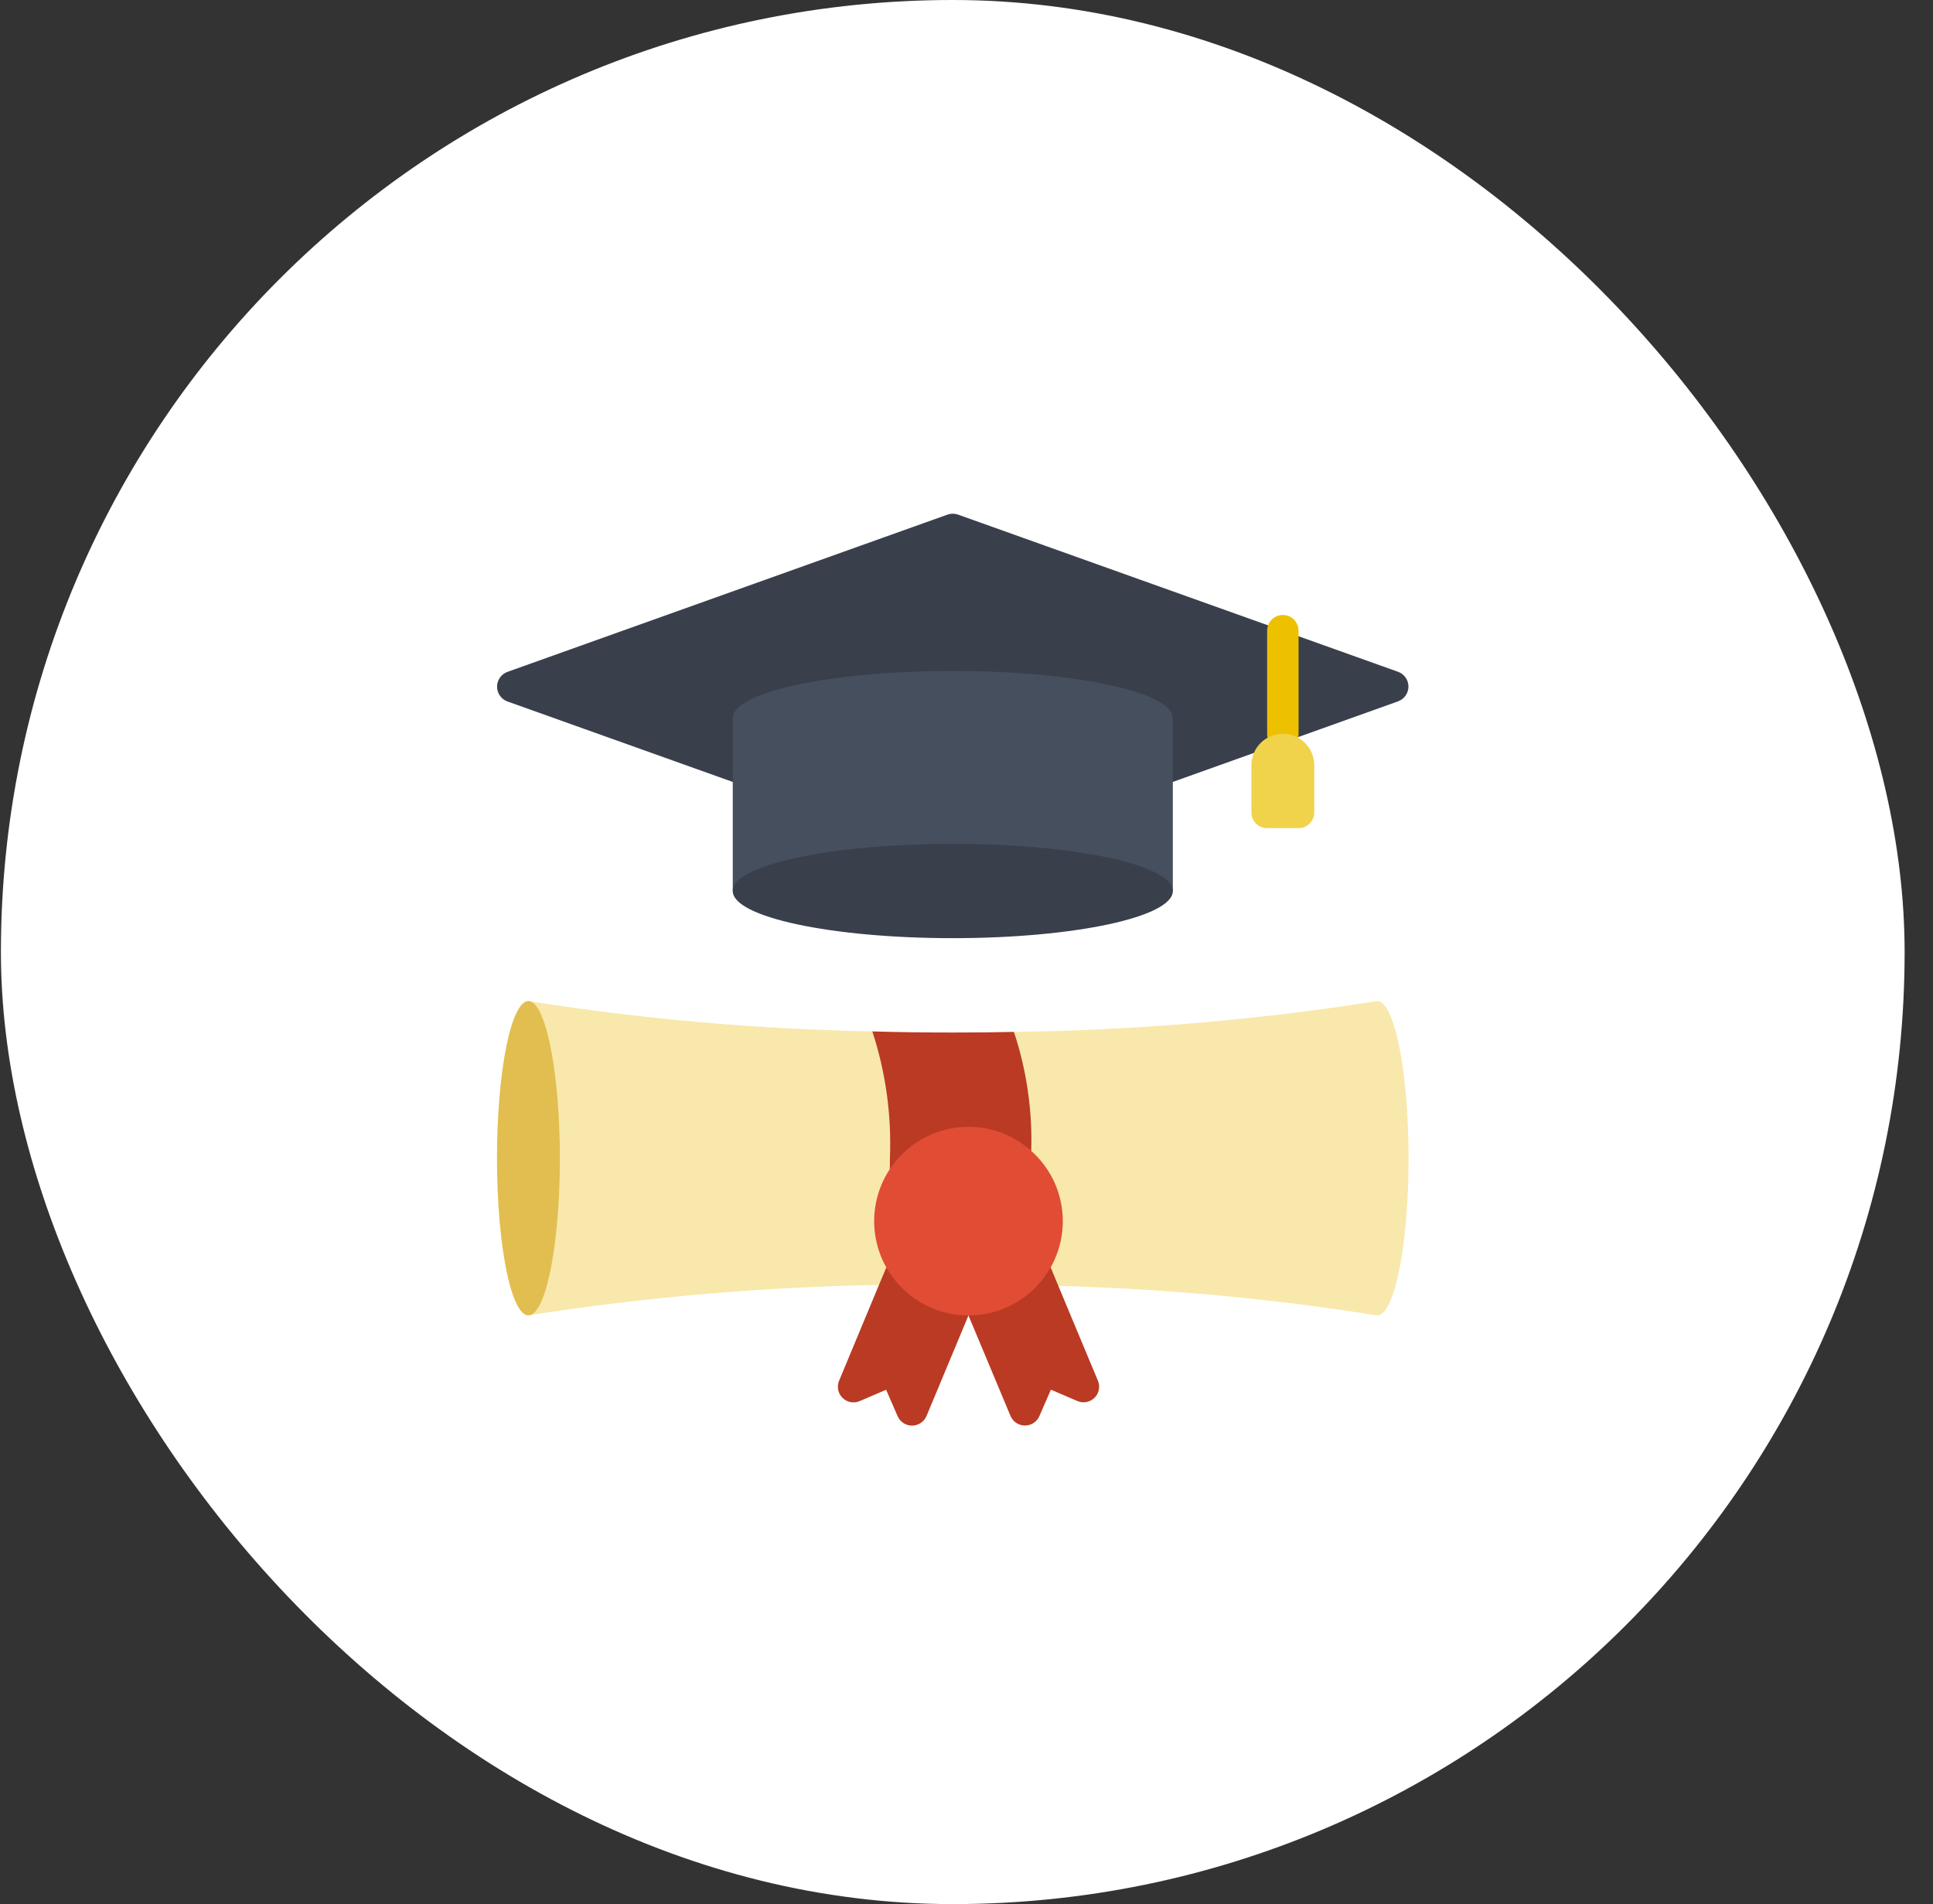 <svg xmlns="http://www.w3.org/2000/svg" width="66" height="65" viewBox="0 0 66 65" fill="none"><rect x="0" y="0" width="66" height="65" fill="#333333" stroke="none"/><rect x="0.031" width="65" height="65" rx="32.5" fill="white"></rect><g clip-path="url(#clip0_61_392)"><path d="M48.094 39.539C48.094 42.501 47.611 44.905 47.021 44.905C43.42 44.33 39.785 43.993 36.14 43.897L34.807 43.265C35.167 42.625 35.298 41.882 35.177 41.158C35.056 40.435 34.69 39.774 34.142 39.287C34.126 37.506 34.957 35.981 34.619 35.225C38.773 35.173 42.918 34.822 47.021 34.173C47.611 34.173 48.094 36.577 48.094 39.539Z" fill="#F8E8AB"></path><path d="M25.019 26.693L17.326 23.946C17.222 23.908 17.132 23.84 17.069 23.749C17.006 23.659 16.972 23.551 16.972 23.441C16.972 23.331 17.006 23.223 17.069 23.133C17.132 23.043 17.222 22.974 17.326 22.936L32.344 17.57C32.465 17.527 32.598 17.527 32.719 17.57L47.735 22.933C47.839 22.97 47.929 23.039 47.992 23.129C48.056 23.219 48.09 23.327 48.09 23.437C48.09 23.547 48.056 23.655 47.992 23.745C47.929 23.835 47.839 23.904 47.735 23.942L44.301 25.17L42.814 25.702L40.043 26.693H25.019Z" fill="#393F4B"></path><path d="M18.117 44.89L18.042 44.906C18.068 44.907 18.093 44.901 18.117 44.89Z" fill="#F8E8AB"></path><path d="M18.106 34.184C18.084 34.181 18.063 34.178 18.042 34.173C18.064 34.174 18.085 34.178 18.106 34.184Z" fill="#F8E8AB"></path><path d="M18.112 34.184C21.975 34.793 25.875 35.135 29.784 35.209C30.139 35.992 31.459 37.64 31.459 39.54C31.459 39.669 31.459 39.792 31.454 39.916C31.129 40.409 30.946 40.983 30.925 41.574C30.904 42.164 31.046 42.749 31.336 43.265L30.01 43.864C26.029 43.934 22.056 44.276 18.121 44.889L18.112 34.184Z" fill="#F8E8AB"></path><path d="M30.38 39.916C30.385 39.792 30.385 39.669 30.385 39.54C30.445 38.072 30.242 36.605 29.785 35.209C30.665 35.236 31.584 35.247 32.533 35.247C33.246 35.247 33.944 35.242 34.62 35.226C35.053 36.535 35.253 37.91 35.21 39.288L30.38 39.916Z" fill="#BA3A23"></path><path d="M33.067 44.906L31.64 48.325C31.601 48.424 31.534 48.51 31.446 48.57C31.359 48.631 31.255 48.665 31.148 48.666C31.042 48.668 30.937 48.638 30.848 48.58C30.759 48.522 30.689 48.439 30.647 48.341L30.255 47.442L29.356 47.828C29.259 47.871 29.151 47.884 29.047 47.865C28.942 47.846 28.846 47.797 28.77 47.723C28.694 47.649 28.642 47.555 28.62 47.451C28.598 47.347 28.608 47.239 28.647 47.141L30.01 43.867L30.262 43.268L33.067 44.906Z" fill="#BA3A23"></path><path d="M35.874 43.264L36.136 43.897L37.489 47.138C37.529 47.236 37.539 47.344 37.517 47.448C37.495 47.552 37.443 47.647 37.367 47.72C37.291 47.794 37.194 47.844 37.09 47.862C36.986 47.881 36.878 47.868 36.781 47.825L35.882 47.439L35.49 48.338C35.448 48.436 35.378 48.519 35.289 48.577C35.199 48.635 35.095 48.665 34.988 48.663C34.882 48.662 34.778 48.628 34.691 48.567C34.603 48.507 34.536 48.421 34.497 48.322L33.067 44.906L35.874 43.264Z" fill="#BA3A23"></path><path d="M25.019 30.417V24.513C25.019 23.623 28.383 22.904 32.532 22.904C36.68 22.904 40.045 23.623 40.045 24.513V30.417H25.019Z" fill="#464F5E"></path><path d="M43.801 25.587C43.731 25.587 43.661 25.573 43.596 25.546C43.531 25.519 43.471 25.48 43.421 25.43C43.372 25.38 43.332 25.32 43.305 25.255C43.278 25.19 43.264 25.12 43.265 25.05V21.53C43.265 21.459 43.279 21.39 43.306 21.325C43.333 21.259 43.372 21.2 43.422 21.151C43.472 21.101 43.531 21.061 43.596 21.034C43.661 21.007 43.731 20.993 43.801 20.993C43.872 20.993 43.941 21.007 44.007 21.034C44.072 21.061 44.131 21.101 44.181 21.151C44.23 21.2 44.27 21.259 44.297 21.325C44.324 21.39 44.338 21.459 44.338 21.53V25.05C44.338 25.12 44.324 25.19 44.297 25.255C44.27 25.32 44.231 25.38 44.181 25.43C44.131 25.48 44.072 25.519 44.007 25.546C43.941 25.573 43.872 25.587 43.801 25.587Z" fill="#EDC100"></path><path d="M42.728 26.123V27.733C42.728 27.875 42.784 28.012 42.885 28.112C42.985 28.213 43.122 28.27 43.264 28.27H44.337C44.479 28.27 44.616 28.213 44.716 28.112C44.817 28.012 44.874 27.875 44.874 27.733V26.123C44.874 25.839 44.761 25.566 44.559 25.364C44.358 25.163 44.085 25.05 43.8 25.05C43.515 25.05 43.242 25.163 43.041 25.364C42.84 25.566 42.728 25.839 42.728 26.123Z" fill="#F1D24B"></path><path d="M32.532 32.026C36.681 32.026 40.045 31.305 40.045 30.417C40.045 29.528 36.681 28.807 32.532 28.807C28.382 28.807 25.019 29.528 25.019 30.417C25.019 31.305 28.382 32.026 32.532 32.026Z" fill="#393F4B"></path><path d="M19.116 39.539C19.116 42.372 18.676 44.696 18.117 44.889C18.093 44.9 18.068 44.905 18.042 44.905C17.451 44.906 16.969 42.501 16.969 39.539C16.969 36.577 17.451 34.173 18.042 34.173C18.045 34.173 18.047 34.173 18.05 34.174C18.053 34.175 18.056 34.176 18.058 34.178C18.069 34.178 18.085 34.183 18.106 34.183H18.111C18.667 34.373 19.116 36.695 19.116 39.539Z" fill="#E2BE50"></path><path d="M36.288 41.686C36.288 42.323 36.099 42.946 35.745 43.475C35.391 44.005 34.888 44.417 34.3 44.661C33.712 44.905 33.064 44.968 32.44 44.844C31.815 44.72 31.241 44.413 30.791 43.963C30.34 43.513 30.034 42.939 29.91 42.314C29.785 41.69 29.849 41.042 30.093 40.454C30.337 39.865 30.749 39.362 31.279 39.009C31.808 38.655 32.431 38.466 33.068 38.466C33.859 38.462 34.623 38.755 35.209 39.287C35.548 39.588 35.82 39.957 36.006 40.371C36.192 40.784 36.288 41.233 36.288 41.686Z" fill="#E04C34"></path></g><defs><clipPath id="clip0_61_392"><rect width="31.125" height="31.141" fill="white" transform="translate(16.969 17.531)"></rect></clipPath></defs></svg>